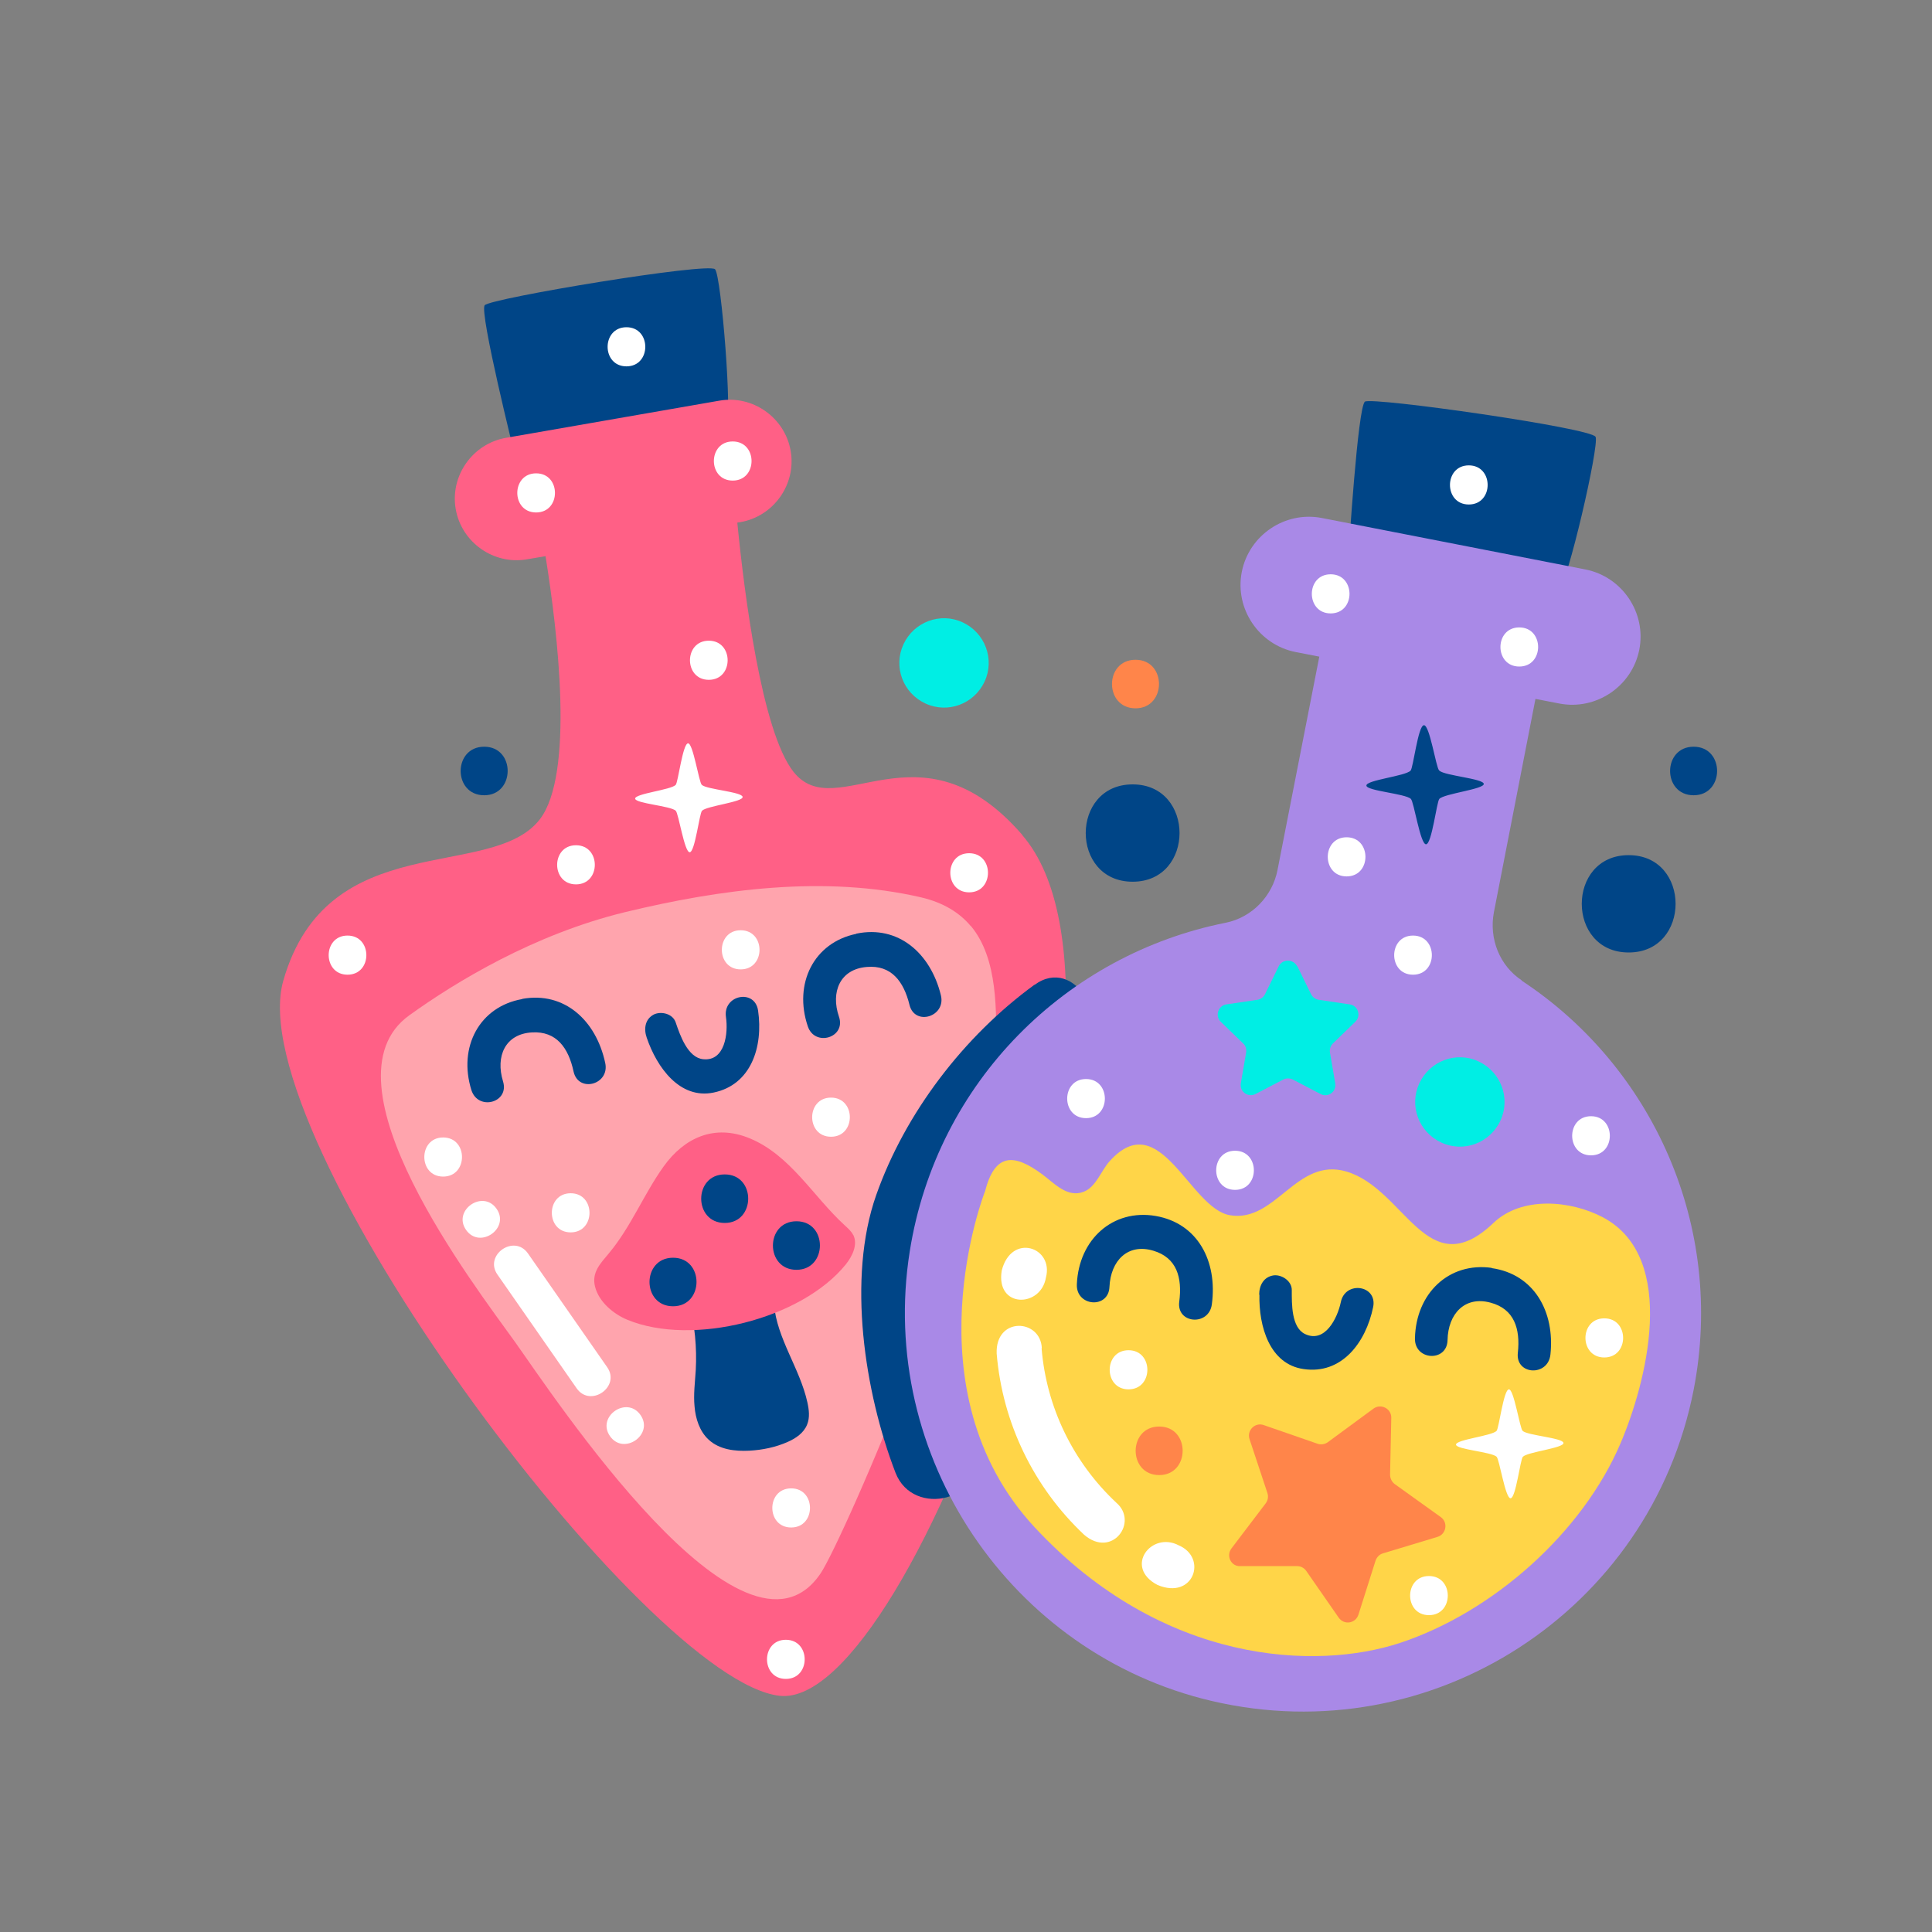 <svg xmlns="http://www.w3.org/2000/svg" id="Layer_1" viewBox="0 0 800 800"><rect x="0" y="0" width="800" height="800" fill="#808080" stroke="none"/><defs><style>      .st0 {        fill: #ff6086;      }      .st1 {        fill: #00eee4;      }      .st2 {        fill: #004587;      }      .st3 {        fill: #fff;      }      .st4 {        fill: #ff854a;      }      .st5 {        fill: #a989e7;      }      .st6 {        fill: #ffa4ad;      }      .st7 {        fill: #ffd548;      }    </style></defs><path class="st2" d="M213.3,189s-14.9-59.7-12.6-62.6c2.3-2.9,92.8-17.9,95.4-14.9,2.6,3,7.3,62.1,4.6,64.7-2.7,2.6-87.4,12.8-87.4,12.8Z"></path><path class="st0" d="M423.3,345.7c-42.6-49.1-76.9-3.4-94.8-26.2-13.1-16.7-20.3-73.7-23.2-103.1l1.3-.2c13.8-2.4,23.2-15.7,20.8-29.5h0c-2.4-13.8-15.7-23.2-29.5-20.8l-88.4,15.4c-13.8,2.4-23.2,15.7-20.8,29.5h0c2.4,13.8,15.7,23.2,29.5,20.8l7.7-1.3c5.1,31.8,12,90.4-2.4,109-20.1,25.9-87.9,2.7-106.2,66.8-18.3,64.1,150,290.1,205.6,296.1,55.6,6,160.8-286.7,100.4-356.4Z"></path><path class="st6" d="M402,383.5c-4.6-5.5-11.2-9.7-20.5-11.9-40-9.3-83.4-3.4-122.7,6.1-37.8,9.2-70.1,28.9-89.3,42.7-38.2,27.4,27.3,112.3,43.7,135.2,15.6,21.8,94.9,142.8,126.6,95.9,9.1-13.4,71.7-156.6,72.6-213.7.3-19.2.9-40.8-10.4-54.4Z"></path><path class="st2" d="M320.5,540l-2.8-4.3c-5.4-2.3-11.4-1.5-17.1-.6-4.6.7-9.2,1.4-13.7,2.1-.6,0-1.2.2-1.5.7-.3.5-.1,1.1,0,1.6,2.3,9.1,3.2,18.5,2.7,27.8-.3,5-1,10.1-.5,15.1.4,5,2.1,10.3,5.8,13.7,4.5,4.2,11,4.9,16.9,4.6,5.4-.3,10.8-1.4,15.8-3.6,3.4-1.5,6.7-3.7,8.1-7.2,1.2-2.9.8-6.2.1-9.3-3.1-14-12.6-26.3-13.8-40.5Z"></path><path class="st0" d="M353.3,511.4c-.8-1.6-2.2-2.8-3.6-4.1-13-11.9-22.5-29.1-39.4-36-14.4-5.9-26.9-.3-35.5,11.7-8.3,11.6-13.5,25-22.7,36-3.5,4.2-7.2,7.9-5.7,13.8,1.6,6.3,7.6,11.3,13.4,13.7,26.9,11.1,72-.2,90.4-22.9,2.8-3.5,5.1-8.3,3.1-12.3Z"></path><path class="st1" d="M407.7,282.2c-4.3,9.3-15.2,13.4-24.5,9.1-9.3-4.3-13.4-15.2-9.1-24.5,4.3-9.3,15.3-13.4,24.5-9.1,9.3,4.3,13.4,15.3,9.1,24.5Z"></path><path class="st2" d="M469,365.1c25.9,0,25.9-40.3,0-40.3s-25.9,40.3,0,40.3h0Z"></path><path class="st2" d="M674.4,394.4c25.9,0,25.9-40.3,0-40.3s-25.9,40.3,0,40.3h0Z"></path><path class="st4" d="M470.2,293.3c12.9,0,13-20.1,0-20.1s-13,20.1,0,20.1h0Z"></path><path class="st2" d="M200.5,329.3c12.9,0,13-20.1,0-20.1s-13,20.1,0,20.1h0Z"></path><path class="st2" d="M278.7,540.9c12.9,0,13-20.1,0-20.1s-13,20.1,0,20.1h0Z"></path><path class="st2" d="M300.1,506.4c12.9,0,13-20.1,0-20.1s-13,20.1,0,20.1h0Z"></path><path class="st2" d="M329.8,525.8c12.9,0,13-20.1,0-20.1s-13,20.1,0,20.1h0Z"></path><path class="st2" d="M701.3,329.3c12.9,0,13-20.1,0-20.1s-13,20.1,0,20.1h0Z"></path><g><path class="st2" d="M354.6,386.6c17.3-3.6,30.7,8,35,25.5,2.2,8.9-10.8,12.9-13,4-2.4-9.8-7.6-16.6-17.7-15.7-11.1.9-15,10.4-11.5,20.6,3,8.7-10,12.6-12.9,4-6-17.7,2.5-34.7,20-38.3Z"></path><path class="st2" d="M216.3,413.6c17.4-3.1,30.5,8.9,34.3,26.5,2,9-11.1,12.6-13.1,3.6-2.1-9.8-7.1-16.8-17.2-16.2-11.1.6-15.2,9.9-12,20.3,2.7,8.8-10.3,12.3-13.1,3.6-5.6-17.9,3.4-34.6,21-37.7Z"></path><path class="st2" d="M267.8,429.7c-1.3-3.7-.7-7.7,2.9-9.6,3-1.5,7.9-.4,9.1,3.3,1.8,5.3,5,14.6,11.4,15.2,9,.9,10.4-10.7,9.4-17.5-1.3-9.1,11.9-11.8,13.3-2.7,2.2,15.1-2.9,30.8-18.4,34-14,2.9-23.5-10.4-27.7-22.7Z"></path></g><path class="st3" d="M290.6,325c-1.2-1.1-3.6-17.3-5.7-17.2-2.2.1-4.1,16.1-5.1,17.2-2,2.1-16.9,3.6-16.8,5.7.1,2,14.7,3,16.8,5,1.2,1.1,3.6,17.3,5.8,17.2,2.2-.1,4-16.1,5.1-17.2,2-2,17-3.6,16.8-5.7-.1-2.1-14.9-3.1-16.9-5Z"></path><path class="st2" d="M428.3,407.8c-29.1,21.2-53.5,53-65.5,87.1-12.1,34.4-4.8,81.6,8,114.9,7.4,19.2,38.6,10.9,31.2-8.6-10.3-26.9-17.4-64.3-9.5-92.9,7.5-27.3,29.6-56.2,52.2-72.6,16.7-12.1.5-40.2-16.3-27.9Z"></path><path class="st2" d="M558.4,229.8s3.8-61.4,6.8-63.5c3.1-2,93.9,10.9,95.5,14.6,1.6,3.7-11.8,61.4-15.1,63-3.4,1.6-87.2-14.2-87.2-14.2Z"></path><path class="st5" d="M630.2,406c-9.3-6.1-13.7-17.4-11.6-28.3l17.2-88.3,9.8,1.9c15.3,3,30.2-7.1,33.2-22.3,3-15.3-7.1-30.2-22.3-33.2l-109.1-21.3c-15.3-3-30.2,7.1-33.2,22.3-3,15.3,7.1,30.2,22.3,33.2l9.8,1.9-17.3,88.3c-2.1,10.9-10.6,19.7-21.5,21.9-65.5,13-119.6,65.4-130.8,136.1-13.4,84.6,41.6,166.5,124.9,186.1,91.5,21.5,181.8-37.4,199.7-128.8,13.2-67.7-17-133.8-71.3-169.5Z"></path><path class="st7" d="M407.8,493.5s-32.2,82.1,20.7,139c53,56.9,116.6,59.2,151.2,47.8,38.7-12.8,75.6-45.8,91.3-82.6,10.5-24.5,24.3-76.8-7.2-93.6-13.4-7.1-33.7-8.9-45.4,2.3-27.5,26.2-36.5-14.1-60.9-21.3-20.7-6.1-29.2,21.3-48.2,18.1-16.7-2.8-28.9-45.6-49.8-22.4-3.5,3.8-5.6,10.7-10.8,12.7-6.8,2.6-12.2-3.6-17.2-7.3-11.8-8.7-19.6-8.8-23.7,7.4Z"></path><path class="st1" d="M537.2,400.1l5.7,11.6c.6,1.2,1.8,2.1,3.2,2.3l12.8,1.9c3.5.5,4.8,4.8,2.3,7.2l-9.3,9c-1,1-1.4,2.4-1.2,3.7l2.2,12.8c.6,3.4-3,6.1-6.1,4.4l-11.5-6c-1.2-.6-2.7-.6-3.9,0l-11.5,6c-3.1,1.6-6.7-1-6.1-4.4l2.2-12.8c.2-1.4-.2-2.8-1.2-3.7l-9.3-9c-2.5-2.4-1.1-6.7,2.3-7.2l12.8-1.9c1.4-.2,2.6-1.1,3.2-2.3l5.7-11.6c1.5-3.1,6-3.1,7.6,0Z"></path><path class="st4" d="M595.2,636.4l-22.5,6.8c-1.5.4-2.6,1.6-3.1,3l-7.1,22.4c-1.2,3.7-6,4.4-8.2,1.2l-13.4-19.3c-.9-1.3-2.3-2-3.8-2h-23.5c-3.8.2-6-4.2-3.7-7.3l14.2-18.7c.9-1.2,1.2-2.8.7-4.3l-7.4-22.3c-1.2-3.6,2.3-7.1,5.9-5.8l22.2,7.7c1.4.5,3,.3,4.3-.6l18.9-13.9c3.1-2.3,7.5,0,7.4,3.8l-.5,23.5c0,1.5.7,3,1.9,3.9l19.1,13.7c3.1,2.2,2.3,7.1-1.4,8.2Z"></path><g><path class="st2" d="M617.7,525.1c17.5,2.5,26.2,18,24.3,35.8-1,9.2-14.5,8.5-13.5-.7,1.1-10-1.5-18.2-11.3-20.8-10.7-2.9-17.6,4.7-17.8,15.5-.2,9.2-13.7,8.5-13.5-.7.4-18.7,14.1-31.7,31.8-29.2Z"></path><path class="st2" d="M478.5,503.5c17.5,3,25.7,18.8,23.3,36.6-1.2,9.1-14.7,8.1-13.5-1.1,1.3-10-1-18.2-10.7-21.1-10.6-3.2-17.7,4.1-18.2,15-.4,9.2-13.9,8.1-13.5-1.1.8-18.7,15-31.3,32.6-28.3Z"></path><path class="st2" d="M521.4,536.1c0-3.9,1.9-7.4,6-8,3.3-.4,7.6,2.3,7.5,6.2,0,5.6-.2,15.4,5.5,18.1,8.2,3.9,13.4-6.5,14.8-13.2,1.8-9,15.2-7.1,13.4,2-3.1,15-13.2,28-28.8,25.7-14.1-2-18.6-17.7-18.3-30.8Z"></path></g><path class="st1" d="M621.3,464c-4.3,9.3-15.2,13.4-24.5,9.1-9.3-4.3-13.4-15.2-9.1-24.5,4.3-9.3,15.3-13.4,24.5-9.1,9.3,4.3,13.4,15.3,9.1,24.5Z"></path><path class="st4" d="M480,610.8c12.9,0,13-20.1,0-20.1s-13,20.1,0,20.1h0Z"></path><g><path class="st3" d="M206,527.8l32.8,47.1c5.7,8.1,18.3-.7,12.6-8.8l-32.8-47.1c-5.7-8.1-18.3.7-12.6,8.8Z"></path><path class="st3" d="M193,509.3c5.7,8.1,18.3-.7,12.6-8.8-5.7-8.1-18.3.7-12.6,8.8Z"></path><path class="st3" d="M252.6,594.7c5.7,8.1,18.3-.7,12.6-8.8-5.7-8.1-18.3.7-12.6,8.8Z"></path></g><g><path class="st3" d="M431.3,558.3c2,24.4,13,47.1,30.9,63.9,9.4,8-1.7,23.3-13.3,13.3-20.9-19.7-33.8-46.3-36.2-75-.6-15.4,18.2-14.5,18.7-2.2Z"></path><path class="st3" d="M433.1,529c-2.1,12.6-20.9,12.8-18.3-2.9,4-15.7,21.6-9.7,18.3,2.9Z"></path><path class="st3" d="M488.1,639.9c12,5.1,6.2,22.7-8.8,16.4-14.1-7.4-2.5-22.4,8.8-16.4Z"></path></g><path class="st2" d="M595.9,319c-1.3-1.3-3.9-18.9-6.3-18.7-2.4.1-4.4,17.6-5.5,18.8-2.2,2.3-18.5,3.9-18.3,6.2.1,2.2,16.1,3.3,18.4,5.5,1.3,1.2,3.9,18.9,6.3,18.8,2.4-.1,4.4-17.6,5.5-18.8,2.1-2.2,18.5-4,18.4-6.2-.1-2.2-16.2-3.4-18.4-5.5Z"></path><path class="st3" d="M630.5,592.5c-1.2-1.1-3.6-17.3-5.7-17.2-2.2.1-4.1,16.1-5.1,17.2-2,2.1-16.9,3.6-16.8,5.7.1,2,14.7,3,16.8,5,1.2,1.1,3.6,17.3,5.8,17.2,2.2-.1,4-16.1,5.1-17.2,2-2,17-3.6,16.8-5.7-.1-2.1-14.9-3.1-16.9-5Z"></path><path class="st3" d="M449.7,446.8c-10.4,0-10.4,16.2,0,16.2s10.4-16.2,0-16.2Z"></path><path class="st3" d="M585.1,387.4c-10.4,0-10.4,16.2,0,16.2s10.4-16.2,0-16.2Z"></path><path class="st3" d="M551,237.8c-10.4,0-10.4,16.2,0,16.2s10.4-16.2,0-16.2Z"></path><path class="st3" d="M629.1,259.8c-10.4,0-10.4,16.2,0,16.2s10.4-16.2,0-16.2Z"></path><path class="st3" d="M608.2,192.7c-10.4,0-10.4,16.2,0,16.2s10.4-16.2,0-16.2Z"></path><path class="st3" d="M511.4,476.5c-10.4,0-10.4,16.2,0,16.2s10.4-16.2,0-16.2Z"></path><path class="st3" d="M658.8,462.2c-10.4,0-10.4,16.2,0,16.2s10.4-16.2,0-16.2Z"></path><path class="st3" d="M664.3,545.9c-10.4,0-10.4,16.2,0,16.2s10.4-16.2,0-16.2Z"></path><path class="st3" d="M467.3,559.1c-10.4,0-10.4,16.2,0,16.2s10.4-16.2,0-16.2Z"></path><path class="st3" d="M591.7,652.6c-10.4,0-10.4,16.2,0,16.2s10.4-16.2,0-16.2Z"></path><path class="st3" d="M557.6,346.7c-10.4,0-10.4,16.2,0,16.2s10.4-16.2,0-16.2Z"></path><path class="st3" d="M401.3,353.3c-10.4,0-10.4,16.2,0,16.2s10.4-16.2,0-16.2Z"></path><path class="st3" d="M293.5,265.3c-10.4,0-10.4,16.2,0,16.2s10.4-16.2,0-16.2Z"></path><path class="st3" d="M303.4,182.8c-10.4,0-10.4,16.2,0,16.2s10.4-16.2,0-16.2Z"></path><path class="st3" d="M222,196c-10.4,0-10.4,16.2,0,16.2s10.4-16.2,0-16.2Z"></path><path class="st3" d="M259.4,135.5c-10.4,0-10.4,16.2,0,16.2s10.4-16.2,0-16.2Z"></path><path class="st3" d="M238.5,350c-10.4,0-10.4,16.2,0,16.2s10.4-16.2,0-16.2Z"></path><path class="st3" d="M143.9,387.4c-10.4,0-10.4,16.2,0,16.2s10.4-16.2,0-16.2Z"></path><path class="st3" d="M236.3,494.1c-10.4,0-10.4,16.2,0,16.2s10.4-16.2,0-16.2Z"></path><path class="st3" d="M306.7,385.2c-10.4,0-10.4,16.2,0,16.2s10.4-16.2,0-16.2Z"></path><path class="st3" d="M344.1,454.5c-10.4,0-10.4,16.2,0,16.2s10.4-16.2,0-16.2Z"></path><path class="st3" d="M327.6,616.3c-10.4,0-10.4,16.2,0,16.2s10.4-16.2,0-16.2Z"></path><path class="st3" d="M183.5,471c-10.4,0-10.4,16.2,0,16.2s10.4-16.2,0-16.2Z"></path><path class="st3" d="M325.4,679c-10.4,0-10.4,16.2,0,16.2s10.4-16.2,0-16.2Z"></path></svg>